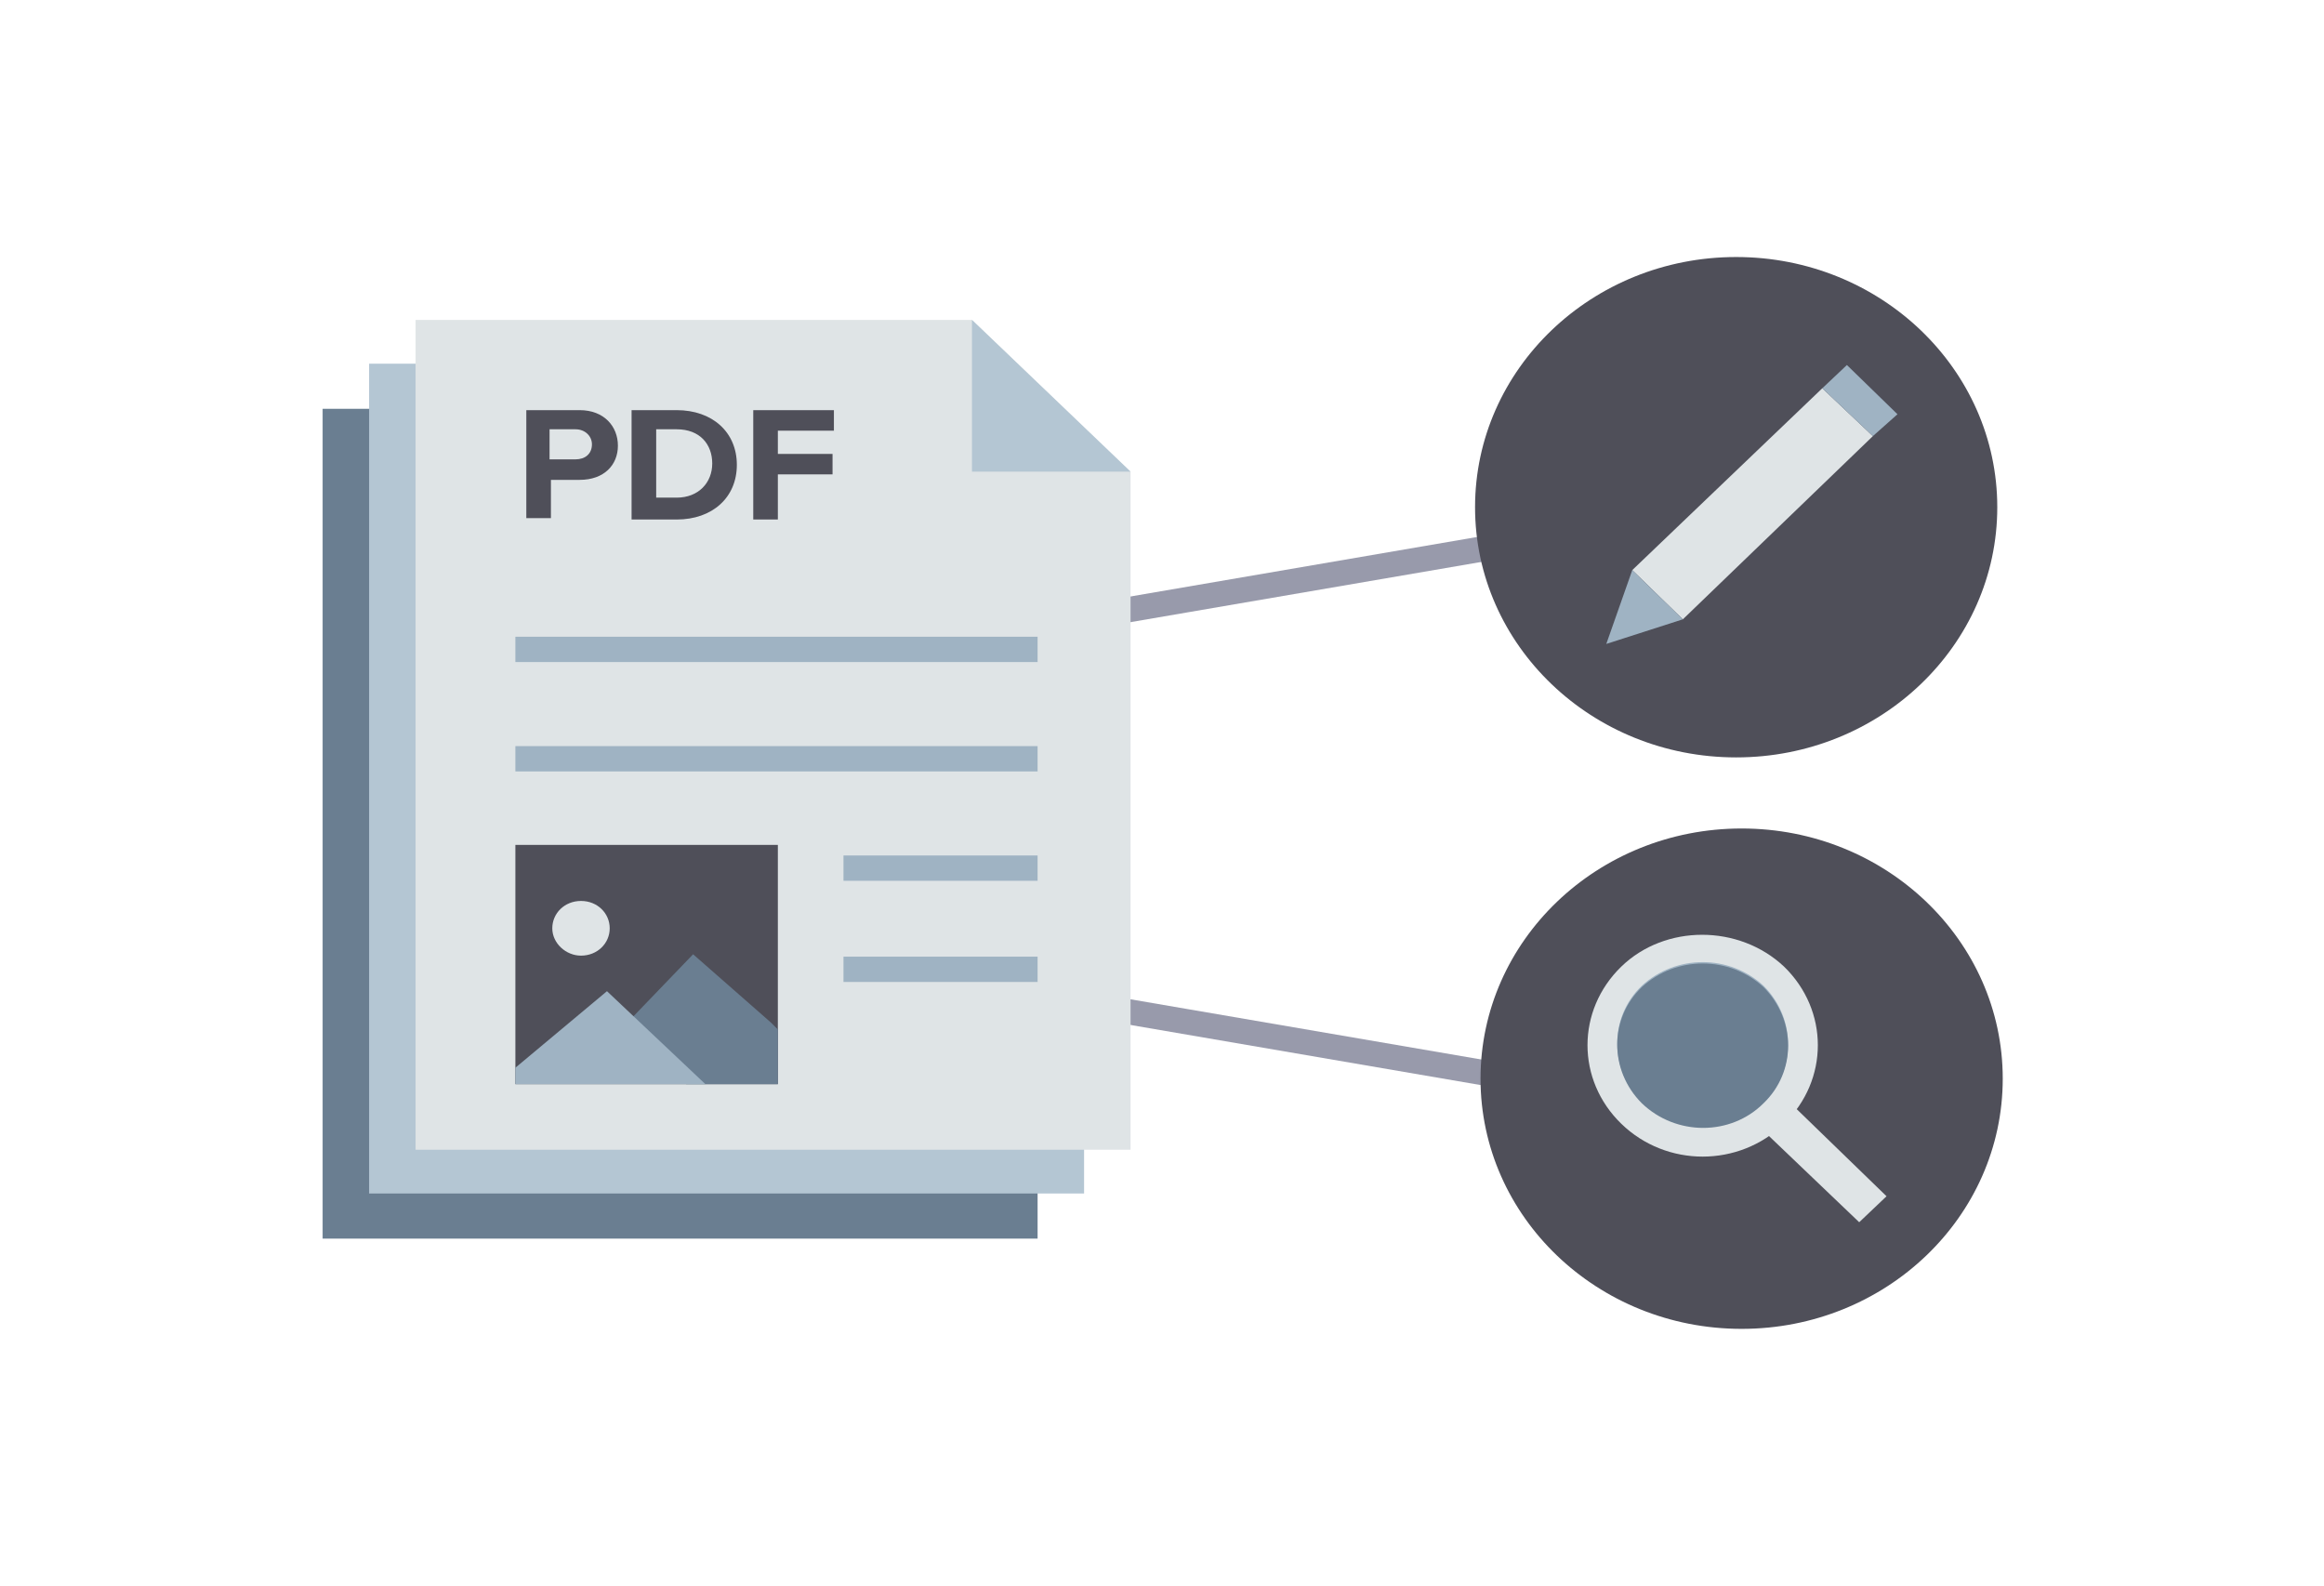 <?xml version="1.0" encoding="utf-8"?>
<!-- Generator: Adobe Illustrator 19.2.1, SVG Export Plug-In . SVG Version: 6.00 Build 0)  -->
<svg version="1.1" id="Guide" xmlns="http://www.w3.org/2000/svg" xmlns:xlink="http://www.w3.org/1999/xlink" x="0px" y="0px"
	 viewBox="0 0 170 116" style="enable-background:new 0 0 170 116;" xml:space="preserve">
<style type="text/css">
	.st0{fill:none;stroke:#989AAB;stroke-width:1.851;stroke-miterlimit:10;}
	.st1{fill:#4F4F59;}
	.st2{fill:#6A7E91;}
	.st3{fill:#B4C6D3;}
	.st4{fill:#DFE4E6;}
	.st5{fill:none;stroke:#9FB3C3;stroke-width:1.851;stroke-miterlimit:10;}
	.st6{fill:#9FB3C3;}
</style>
<g>
	<g>
		<line class="st0" x1="119.8" y1="80.4" x2="76.1" y2="72.9"/>
		<line class="st0" x1="119.8" y1="38.2" x2="76.1" y2="45.7"/>
		<g>
			<ellipse class="st1" cx="127.4" cy="78.9" rx="19.1" ry="18.3"/>
		</g>
		<g>
			<ellipse class="st1" cx="127" cy="37.1" rx="19.1" ry="18.3"/>
		</g>
		<g>
			<g>
				<g>
					<polygon id="XMLID_283_" class="st2" points="75.9,37.8 64.3,29.9 23.6,29.9 23.6,90.6 75.9,90.6 					"/>
					<polygon id="XMLID_282_" class="st3" points="79.3,37.8 67.7,26.6 27,26.6 27,87.3 79.3,87.3 					"/>
					<polygon id="XMLID_281_" class="st4" points="82.7,34.5 71.1,23.4 30.4,23.4 30.4,84.1 82.7,84.1 					"/>
					<polyline id="XMLID_280_" class="st3" points="71.1,23.4 71.1,34.5 82.7,34.5 					"/>
				</g>
				<g>
					<g id="XMLID_277_">
						<g id="XMLID_278_">
							<line id="XMLID_279_" class="st5" x1="61.7" y1="63.5" x2="75.9" y2="63.5"/>
						</g>
					</g>
					<g id="XMLID_274_">
						<g id="XMLID_275_">
							<line id="XMLID_276_" class="st5" x1="61.7" y1="70.9" x2="75.9" y2="70.9"/>
						</g>
					</g>
					<line id="XMLID_273_" class="st5" x1="37.7" y1="47.5" x2="75.9" y2="47.5"/>
					<line id="XMLID_272_" class="st5" x1="37.7" y1="55.5" x2="75.9" y2="55.5"/>
					<path id="XMLID_271_" class="st5" d="M75.9,50.3"/>
					<path id="XMLID_270_" class="st5" d="M37.7,50.3"/>
					<path id="XMLID_269_" class="st5" d="M75.9,54"/>
					<path id="XMLID_268_" class="st5" d="M37.7,54"/>
				</g>
				<g>
					<path class="st1" d="M38.5,30h3.9c1.8,0,2.8,1.2,2.8,2.6c0,1.4-1,2.5-2.8,2.5h-2.1v2.8h-1.8V30z M42.1,31.4h-1.9v2.2h1.9
						c0.7,0,1.2-0.4,1.2-1.1C43.3,31.9,42.8,31.4,42.1,31.4z"/>
					<path class="st1" d="M46.2,30h3.3c2.6,0,4.4,1.6,4.4,4c0,2.4-1.8,4-4.4,4h-3.3V30z M49.5,36.4c1.6,0,2.6-1.1,2.6-2.5
						c0-1.4-0.9-2.5-2.6-2.5H48v5H49.5z"/>
					<path class="st1" d="M55.1,30H61v1.5h-4.1v1.7h4v1.5h-4v3.3h-1.8V30z"/>
				</g>
			</g>
			<g>
				<rect x="37.7" y="61.8" class="st1" width="19.2" height="17.5"/>
				<path class="st4" d="M44.6,67.9c0,1.1-0.9,2-2.1,2c-1.1,0-2.1-0.9-2.1-2c0-1.1,0.9-2,2.1-2C43.7,65.9,44.6,66.8,44.6,67.9
					L44.6,67.9z M44.6,67.9"/>
				<path class="st2" d="M56.9,75.3l-0.5-0.5l-5.7-5l-5,5.2l4.5,4.3h6.7V75.3z M56.9,75.3"/>
				<path class="st6" d="M37.7,79.3h13.9l-7.2-6.8l-6.7,5.6V79.3z M37.7,79.3"/>
			</g>
		</g>
		<g>
			<g>
				<polygon class="st4" points="138,87.5 136,89.4 129.3,83 131.4,81.1 				"/>
				<path class="st4" d="M130.5,70.7c3.3,3.2,3.3,8.3,0,11.5c-3.3,3.2-8.6,3.2-11.9,0c-3.3-3.2-3.3-8.3,0-11.5
					C121.8,67.6,127.2,67.6,130.5,70.7z"/>
				<path class="st6" d="M129,72.1c2.4,2.4,2.4,6.2,0,8.5c-2.4,2.4-6.4,2.4-8.9,0c-2.4-2.4-2.4-6.2,0-8.5
					C122.6,69.8,126.5,69.8,129,72.1z"/>
				<g>
					<defs>
						<path id="SVGID_1_" d="M129,72.2c2.4,2.4,2.4,6.2,0,8.5c-2.4,2.4-6.4,2.4-8.9,0c-2.4-2.4-2.4-6.2,0-8.5
							C122.6,69.9,126.5,69.9,129,72.2z"/>
					</defs>
					<use xlink:href="#SVGID_1_"  style="overflow:visible;fill:#6A7E91;"/>
					<clipPath id="SVGID_2_">
						<use xlink:href="#SVGID_1_"  style="overflow:visible;"/>
					</clipPath>
				</g>
			</g>
		</g>
	</g>
	<g>
		<polygon class="st4" points="119.4,41.7 133.3,28.4 137,31.9 123.1,45.3 		"/>
		<polygon class="st6" points="119.4,41.7 123.1,45.3 117.5,47.1 		"/>
		<polygon class="st6" points="133.3,28.4 135.1,26.7 138.8,30.3 137,31.9 		"/>
	</g>
</g>
</svg>
